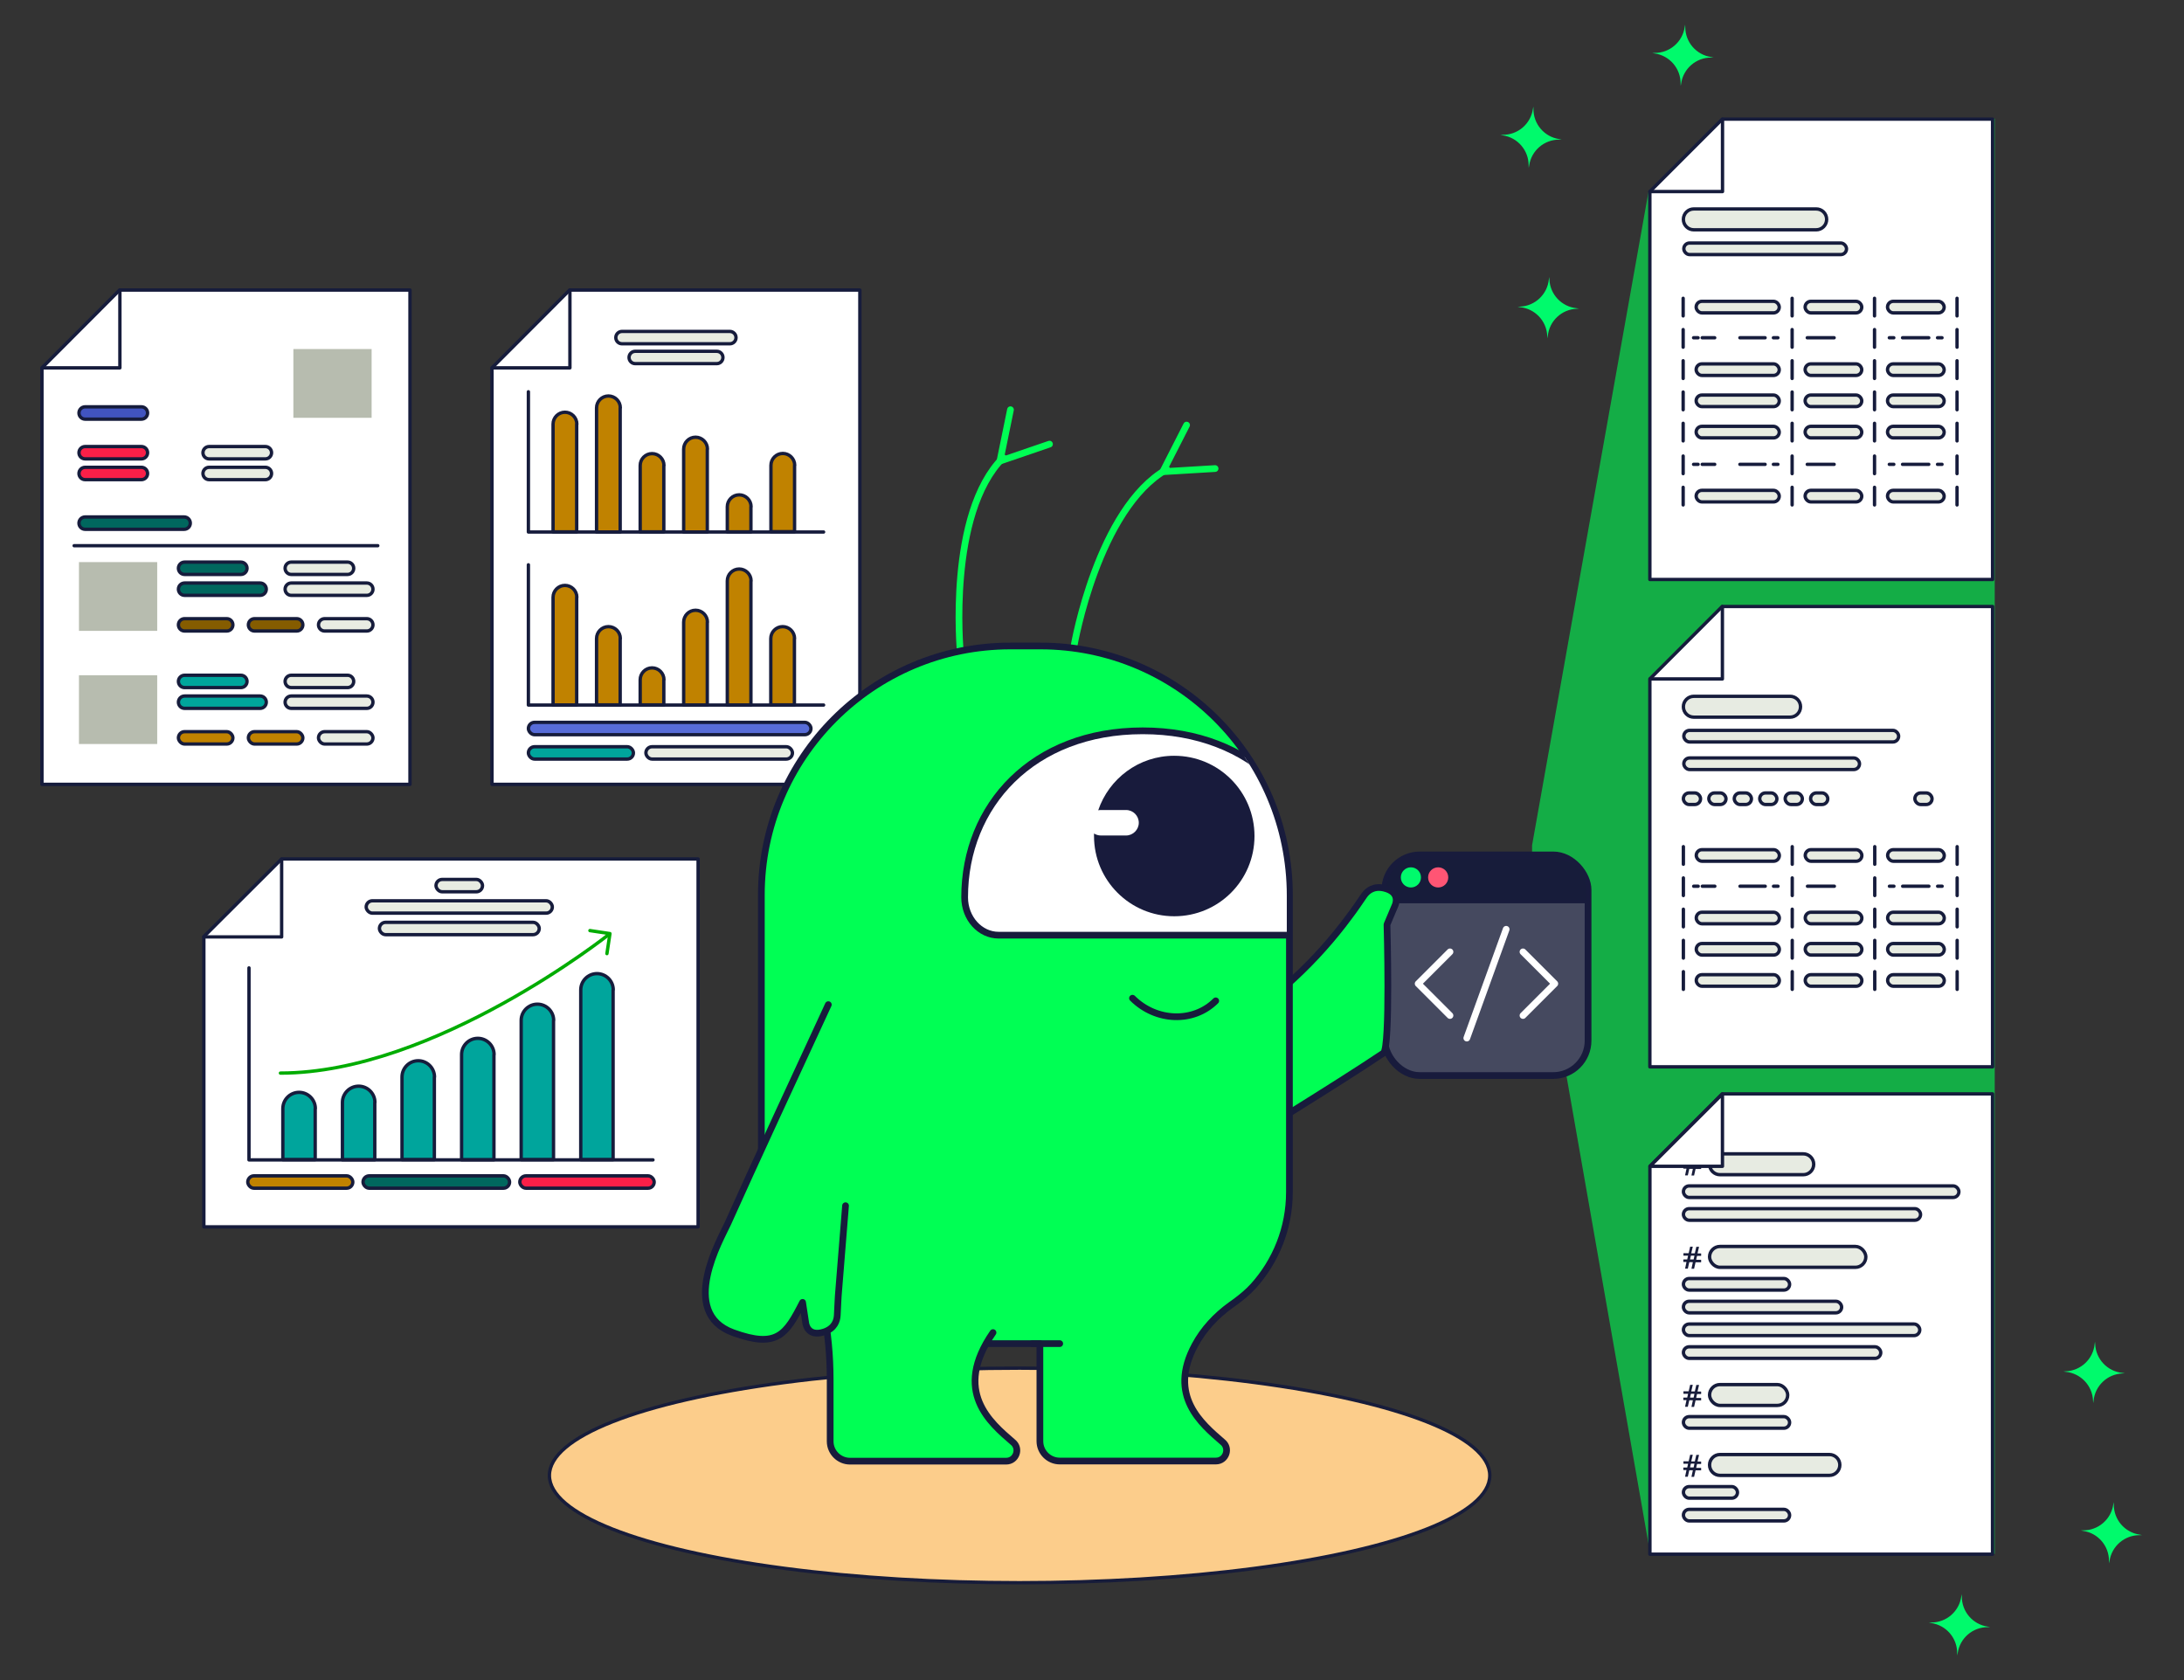 <?xml version="1.0" encoding="UTF-8"?>
<svg xmlns="http://www.w3.org/2000/svg" width="650" height="500" xmlns:xlink="http://www.w3.org/1999/xlink" version="1.1" viewBox="0 0 650 500">
  <rect x="0" y="0" width="650" height="500" fill="#333333" stroke="none"/>
  <!-- Generator: Adobe Illustrator 29.7.1, SVG Export Plug-In . SVG Version: 2.1.1 Build 8)  -->
  <defs>
    <clipPath id="clippath">
      <path d="M293.351,400.066h15.361v29.041c0,3.244,2.658,5.902,5.902,5.902h46.473c3.01,0,4.338-3.791,1.993-5.667-6.176-5.355-16.377-13.719-8.247-28.806,2.541-4.768,6.293-8.755,10.67-11.921l1.368-.977c1.915-1.407,3.752-2.931,5.355-4.69,6.684-7.426,10.749-17.237,10.749-27.985v-88.412c0-40.923-33.184-74.106-74.106-74.106h-8.951c-40.923,0-74.106,33.184-74.106,74.106v88.412c0,14.462,7.309,27.204,18.448,34.747,1.368,6.918,2.032,13.914,2.032,20.95v18.487c0,3.244,2.658,5.902,5.902,5.902h46.473c3.01,0,4.338-3.791,1.993-5.667-6.684-5.785-18.018-15.087-5.902-32.597l-1.407,3.283Z" fill="none"/>
    </clipPath>
  </defs>
  <g isolation="isolate">
    <g id="Layer_1">
      <polygon points="490.653 56.909 455.974 251.574 455.974 261.778 491.147 462.436 593.667 462.436 593.667 35.279 490.653 56.909" fill="#00ff54" mix-blend-mode="multiply" opacity=".6"/>
      <g>
        <g>
          <g>
            <polygon points="593.028 317.499 491.03 317.499 491.03 202.055 512.551 180.501 593.028 180.501 593.028 317.499" fill="#fff" stroke="#161c3c" stroke-linecap="round" stroke-linejoin="round"/>
            <polyline points="512.617 180.534 512.617 202.055 491.097 202.055" fill="none" stroke="#161c3c" stroke-linecap="round" stroke-linejoin="round"/>
          </g>
          <g>
            <g>
              <g>
                <rect x="501.006" y="235.987" width="5.105" height="3.437" rx="1.702" ry="1.702" fill="#e8ece2" stroke="#161c3c" stroke-linecap="round" stroke-linejoin="round"/>
                <rect x="508.58" y="235.987" width="5.105" height="3.437" rx="1.702" ry="1.702" fill="#e8ece2" stroke="#161c3c" stroke-linecap="round" stroke-linejoin="round"/>
                <rect x="516.154" y="235.987" width="5.105" height="3.437" rx="1.702" ry="1.702" fill="#e8ece2" stroke="#161c3c" stroke-linecap="round" stroke-linejoin="round"/>
                <rect x="523.728" y="235.987" width="5.105" height="3.437" rx="1.702" ry="1.702" fill="#e8ece2" stroke="#161c3c" stroke-linecap="round" stroke-linejoin="round"/>
                <rect x="531.302" y="235.987" width="5.105" height="3.437" rx="1.702" ry="1.702" fill="#e8ece2" stroke="#161c3c" stroke-linecap="round" stroke-linejoin="round"/>
                <rect x="538.876" y="235.987" width="5.105" height="3.437" rx="1.702" ry="1.702" fill="#e8ece2" stroke="#161c3c" stroke-linecap="round" stroke-linejoin="round"/>
                <rect x="569.906" y="235.987" width="5.105" height="3.437" rx="1.702" ry="1.702" fill="#e8ece2" stroke="#161c3c" stroke-linecap="round" stroke-linejoin="round"/>
              </g>
              <g>
                <line x1="529.167" y1="263.748" x2="527.832" y2="263.748" fill="none" stroke="#161c3c" stroke-linecap="round" stroke-linejoin="round"/>
                <line x1="525.363" y1="263.748" x2="506.645" y2="263.748" fill="none" stroke="#161c3c" stroke-dasharray="7.5 7.5" stroke-linecap="round" stroke-linejoin="round"/>
                <line x1="505.41" y1="263.748" x2="504.076" y2="263.748" fill="none" stroke="#161c3c" stroke-linecap="round" stroke-linejoin="round"/>
              </g>
              <g>
                <line x1="562.332" y1="263.748" x2="563.666" y2="263.748" fill="none" stroke="#161c3c" stroke-linecap="round" stroke-linejoin="round"/>
                <line x1="566.269" y1="263.748" x2="575.378" y2="263.748" fill="none" stroke="#161c3c" stroke-dasharray="7.8 7.8" stroke-linecap="round" stroke-linejoin="round"/>
                <line x1="576.679" y1="263.748" x2="578.014" y2="263.748" fill="none" stroke="#161c3c" stroke-linecap="round" stroke-linejoin="round"/>
              </g>
              <line x1="537.942" y1="263.748" x2="553.59" y2="263.748" fill="none" stroke="#161c3c" stroke-dasharray="8" stroke-linecap="round" stroke-linejoin="round"/>
              <g>
                <rect x="561.798" y="252.87" width="16.85" height="3.437" rx="1.702" ry="1.702" fill="#e8ece2" stroke="#161c3c" stroke-linecap="round" stroke-linejoin="round"/>
                <rect x="537.274" y="252.87" width="16.85" height="3.437" rx="1.702" ry="1.702" fill="#e8ece2" stroke="#161c3c" stroke-linecap="round" stroke-linejoin="round"/>
                <rect x="504.843" y="252.87" width="24.724" height="3.437" rx="1.702" ry="1.702" fill="#e8ece2" stroke="#161c3c" stroke-linecap="round" stroke-linejoin="round"/>
                <line x1="501.006" y1="251.97" x2="501.006" y2="257.208" fill="none" stroke="#161c3c" stroke-dasharray="12" stroke-linecap="round" stroke-linejoin="round"/>
                <line x1="533.404" y1="251.97" x2="533.404" y2="257.208" fill="none" stroke="#161c3c" stroke-dasharray="12" stroke-linecap="round" stroke-linejoin="round"/>
                <line x1="557.961" y1="251.97" x2="557.961" y2="257.208" fill="none" stroke="#161c3c" stroke-dasharray="12" stroke-linecap="round" stroke-linejoin="round"/>
                <line x1="582.485" y1="251.97" x2="582.485" y2="257.208" fill="none" stroke="#161c3c" stroke-dasharray="12" stroke-linecap="round" stroke-linejoin="round"/>
              </g>
              <g>
                <line x1="501.006" y1="261.279" x2="501.006" y2="266.517" fill="none" stroke="#161c3c" stroke-dasharray="12" stroke-linecap="round" stroke-linejoin="round"/>
                <line x1="533.404" y1="261.279" x2="533.404" y2="266.517" fill="none" stroke="#161c3c" stroke-dasharray="12" stroke-linecap="round" stroke-linejoin="round"/>
                <line x1="557.961" y1="261.279" x2="557.961" y2="266.517" fill="none" stroke="#161c3c" stroke-dasharray="12" stroke-linecap="round" stroke-linejoin="round"/>
                <line x1="582.485" y1="261.279" x2="582.485" y2="266.517" fill="none" stroke="#161c3c" stroke-dasharray="12" stroke-linecap="round" stroke-linejoin="round"/>
              </g>
              <g>
                <rect x="561.798" y="271.488" width="16.85" height="3.437" rx="1.702" ry="1.702" fill="#e8ece2" stroke="#161c3c" stroke-linecap="round" stroke-linejoin="round"/>
                <rect x="537.274" y="271.488" width="16.85" height="3.437" rx="1.702" ry="1.702" fill="#e8ece2" stroke="#161c3c" stroke-linecap="round" stroke-linejoin="round"/>
                <rect x="504.843" y="271.488" width="24.724" height="3.437" rx="1.702" ry="1.702" fill="#e8ece2" stroke="#161c3c" stroke-linecap="round" stroke-linejoin="round"/>
                <line x1="501.006" y1="270.587" x2="501.006" y2="275.826" fill="none" stroke="#161c3c" stroke-dasharray="12" stroke-linecap="round" stroke-linejoin="round"/>
                <line x1="533.404" y1="270.587" x2="533.404" y2="275.826" fill="none" stroke="#161c3c" stroke-dasharray="12" stroke-linecap="round" stroke-linejoin="round"/>
                <line x1="557.961" y1="270.587" x2="557.961" y2="275.826" fill="none" stroke="#161c3c" stroke-dasharray="12" stroke-linecap="round" stroke-linejoin="round"/>
                <line x1="582.485" y1="270.587" x2="582.485" y2="275.826" fill="none" stroke="#161c3c" stroke-dasharray="12" stroke-linecap="round" stroke-linejoin="round"/>
              </g>
              <g>
                <rect x="561.798" y="280.797" width="16.85" height="3.437" rx="1.702" ry="1.702" fill="#e8ece2" stroke="#161c3c" stroke-linecap="round" stroke-linejoin="round"/>
                <rect x="537.274" y="280.797" width="16.85" height="3.437" rx="1.702" ry="1.702" fill="#e8ece2" stroke="#161c3c" stroke-linecap="round" stroke-linejoin="round"/>
                <rect x="504.843" y="280.797" width="24.724" height="3.437" rx="1.702" ry="1.702" fill="#e8ece2" stroke="#161c3c" stroke-linecap="round" stroke-linejoin="round"/>
                <line x1="501.006" y1="279.863" x2="501.006" y2="285.135" fill="none" stroke="#161c3c" stroke-dasharray="12" stroke-linecap="round" stroke-linejoin="round"/>
                <line x1="533.404" y1="279.863" x2="533.404" y2="285.135" fill="none" stroke="#161c3c" stroke-dasharray="12" stroke-linecap="round" stroke-linejoin="round"/>
                <line x1="557.961" y1="279.863" x2="557.961" y2="285.135" fill="none" stroke="#161c3c" stroke-dasharray="12" stroke-linecap="round" stroke-linejoin="round"/>
                <line x1="582.485" y1="279.863" x2="582.485" y2="285.135" fill="none" stroke="#161c3c" stroke-dasharray="12" stroke-linecap="round" stroke-linejoin="round"/>
              </g>
              <g>
                <rect x="561.798" y="290.073" width="16.85" height="3.437" rx="1.702" ry="1.702" fill="#e8ece2" stroke="#161c3c" stroke-linecap="round" stroke-linejoin="round"/>
                <rect x="537.274" y="290.073" width="16.85" height="3.437" rx="1.702" ry="1.702" fill="#e8ece2" stroke="#161c3c" stroke-linecap="round" stroke-linejoin="round"/>
                <rect x="504.843" y="290.073" width="24.724" height="3.437" rx="1.702" ry="1.702" fill="#e8ece2" stroke="#161c3c" stroke-linecap="round" stroke-linejoin="round"/>
                <line x1="501.006" y1="289.172" x2="501.006" y2="294.444" fill="none" stroke="#161c3c" stroke-dasharray="12" stroke-linecap="round" stroke-linejoin="round"/>
                <line x1="533.404" y1="289.172" x2="533.404" y2="294.444" fill="none" stroke="#161c3c" stroke-dasharray="12" stroke-linecap="round" stroke-linejoin="round"/>
                <line x1="557.961" y1="289.172" x2="557.961" y2="294.444" fill="none" stroke="#161c3c" stroke-dasharray="12" stroke-linecap="round" stroke-linejoin="round"/>
                <line x1="582.485" y1="289.172" x2="582.485" y2="294.444" fill="none" stroke="#161c3c" stroke-dasharray="12" stroke-linecap="round" stroke-linejoin="round"/>
              </g>
            </g>
            <rect x="501.14" y="217.37" width="63.928" height="3.437" rx="1.702" ry="1.702" fill="#e7ebe2" stroke="#161c3c" stroke-linecap="round" stroke-linejoin="round"/>
            <rect x="501.14" y="225.577" width="52.284" height="3.437" rx="1.702" ry="1.702" fill="#e7ebe2" stroke="#161c3c" stroke-linecap="round" stroke-linejoin="round"/>
            <path d="M504.109,207.226h28.661c1.714,0,3.103,1.389,3.103,3.103h0c0,1.714-1.389,3.103-3.103,3.103h-28.661c-1.714,0-3.103-1.389-3.103-3.103h0c0-1.714,1.389-3.103,3.103-3.103Z" fill="#e7ebe2" stroke="#161c3c" stroke-linecap="round" stroke-linejoin="round"/>
          </g>
        </g>
        <g>
          <g>
            <polygon points="593.028 172.457 491.03 172.457 491.03 57.012 512.584 35.458 593.028 35.458 593.028 172.457" fill="#fff" stroke="#161c3c" stroke-linecap="round" stroke-linejoin="round"/>
            <polyline points="512.651 35.492 512.651 57.012 491.097 57.012" fill="none" stroke="#161c3c" stroke-linecap="round" stroke-linejoin="round"/>
          </g>
          <g>
            <rect x="501.14" y="72.327" width="48.413" height="3.437" rx="1.702" ry="1.702" fill="#e7ebe2" stroke="#161c3c" stroke-linecap="round" stroke-linejoin="round"/>
            <path d="M504.109,62.184h36.435c1.714,0,3.103,1.389,3.103,3.103h0c0,1.714-1.389,3.103-3.103,3.103h-36.435c-1.714,0-3.103-1.389-3.103-3.103h0c0-1.714,1.389-3.103,3.103-3.103Z" fill="#e7ebe2" stroke="#161c3c" stroke-linecap="round" stroke-linejoin="round"/>
            <g>
              <g>
                <line x1="529.133" y1="100.521" x2="527.799" y2="100.521" fill="none" stroke="#161c3c" stroke-linecap="round" stroke-linejoin="round"/>
                <line x1="525.329" y1="100.521" x2="506.611" y2="100.521" fill="none" stroke="#161c3c" stroke-dasharray="7.5 7.5" stroke-linecap="round" stroke-linejoin="round"/>
                <line x1="505.377" y1="100.521" x2="504.042" y2="100.521" fill="none" stroke="#161c3c" stroke-linecap="round" stroke-linejoin="round"/>
              </g>
              <g>
                <line x1="562.298" y1="100.521" x2="563.633" y2="100.521" fill="none" stroke="#161c3c" stroke-linecap="round" stroke-linejoin="round"/>
                <line x1="566.236" y1="100.521" x2="575.344" y2="100.521" fill="none" stroke="#161c3c" stroke-dasharray="7.8 7.8" stroke-linecap="round" stroke-linejoin="round"/>
                <line x1="576.646" y1="100.521" x2="577.98" y2="100.521" fill="none" stroke="#161c3c" stroke-linecap="round" stroke-linejoin="round"/>
              </g>
              <line x1="537.875" y1="100.521" x2="553.557" y2="100.521" fill="none" stroke="#161c3c" stroke-dasharray="8" stroke-linecap="round" stroke-linejoin="round"/>
              <g>
                <rect x="561.765" y="89.677" width="16.85" height="3.437" rx="1.702" ry="1.702" fill="#e8ece2" stroke="#161c3c" stroke-linecap="round" stroke-linejoin="round"/>
                <rect x="537.241" y="89.677" width="16.85" height="3.437" rx="1.702" ry="1.702" fill="#e8ece2" stroke="#161c3c" stroke-linecap="round" stroke-linejoin="round"/>
                <rect x="504.81" y="89.677" width="24.724" height="3.437" rx="1.702" ry="1.702" fill="#e8ece2" stroke="#161c3c" stroke-linecap="round" stroke-linejoin="round"/>
                <line x1="500.939" y1="88.776" x2="500.939" y2="94.015" fill="none" stroke="#161c3c" stroke-dasharray="12" stroke-linecap="round" stroke-linejoin="round"/>
                <line x1="533.371" y1="88.776" x2="533.371" y2="94.015" fill="none" stroke="#161c3c" stroke-dasharray="12" stroke-linecap="round" stroke-linejoin="round"/>
                <line x1="557.894" y1="88.776" x2="557.894" y2="94.015" fill="none" stroke="#161c3c" stroke-dasharray="12" stroke-linecap="round" stroke-linejoin="round"/>
                <line x1="582.451" y1="88.776" x2="582.451" y2="94.015" fill="none" stroke="#161c3c" stroke-dasharray="12" stroke-linecap="round" stroke-linejoin="round"/>
              </g>
              <g>
                <line x1="500.939" y1="98.085" x2="500.939" y2="103.324" fill="none" stroke="#161c3c" stroke-dasharray="12" stroke-linecap="round" stroke-linejoin="round"/>
                <line x1="533.371" y1="98.085" x2="533.371" y2="103.324" fill="none" stroke="#161c3c" stroke-dasharray="12" stroke-linecap="round" stroke-linejoin="round"/>
                <line x1="557.894" y1="98.085" x2="557.894" y2="103.324" fill="none" stroke="#161c3c" stroke-dasharray="12" stroke-linecap="round" stroke-linejoin="round"/>
                <line x1="582.451" y1="98.085" x2="582.451" y2="103.324" fill="none" stroke="#161c3c" stroke-dasharray="12" stroke-linecap="round" stroke-linejoin="round"/>
              </g>
              <g>
                <rect x="561.765" y="108.295" width="16.85" height="3.437" rx="1.702" ry="1.702" fill="#e8ece2" stroke="#161c3c" stroke-linecap="round" stroke-linejoin="round"/>
                <rect x="537.241" y="108.295" width="16.85" height="3.437" rx="1.702" ry="1.702" fill="#e8ece2" stroke="#161c3c" stroke-linecap="round" stroke-linejoin="round"/>
                <rect x="504.81" y="108.295" width="24.724" height="3.437" rx="1.702" ry="1.702" fill="#e8ece2" stroke="#161c3c" stroke-linecap="round" stroke-linejoin="round"/>
                <line x1="500.939" y1="107.361" x2="500.939" y2="112.633" fill="none" stroke="#161c3c" stroke-dasharray="12" stroke-linecap="round" stroke-linejoin="round"/>
                <line x1="533.371" y1="107.361" x2="533.371" y2="112.633" fill="none" stroke="#161c3c" stroke-dasharray="12" stroke-linecap="round" stroke-linejoin="round"/>
                <line x1="557.894" y1="107.361" x2="557.894" y2="112.633" fill="none" stroke="#161c3c" stroke-dasharray="12" stroke-linecap="round" stroke-linejoin="round"/>
                <line x1="582.451" y1="107.361" x2="582.451" y2="112.633" fill="none" stroke="#161c3c" stroke-dasharray="12" stroke-linecap="round" stroke-linejoin="round"/>
              </g>
              <g>
                <line x1="529.133" y1="138.191" x2="527.799" y2="138.191" fill="none" stroke="#161c3c" stroke-linecap="round" stroke-linejoin="round"/>
                <line x1="525.329" y1="138.191" x2="506.611" y2="138.191" fill="none" stroke="#161c3c" stroke-dasharray="7.5 7.5" stroke-linecap="round" stroke-linejoin="round"/>
                <line x1="505.377" y1="138.191" x2="504.042" y2="138.191" fill="none" stroke="#161c3c" stroke-linecap="round" stroke-linejoin="round"/>
              </g>
              <g>
                <line x1="562.298" y1="138.191" x2="563.633" y2="138.191" fill="none" stroke="#161c3c" stroke-linecap="round" stroke-linejoin="round"/>
                <line x1="566.236" y1="138.191" x2="575.344" y2="138.191" fill="none" stroke="#161c3c" stroke-dasharray="7.8 7.8" stroke-linecap="round" stroke-linejoin="round"/>
                <line x1="576.646" y1="138.191" x2="577.98" y2="138.191" fill="none" stroke="#161c3c" stroke-linecap="round" stroke-linejoin="round"/>
              </g>
              <line x1="537.875" y1="138.191" x2="553.557" y2="138.191" fill="none" stroke="#161c3c" stroke-dasharray="8" stroke-linecap="round" stroke-linejoin="round"/>
              <g>
                <line x1="500.939" y1="135.721" x2="500.939" y2="140.96" fill="none" stroke="#161c3c" stroke-dasharray="12" stroke-linecap="round" stroke-linejoin="round"/>
                <line x1="533.371" y1="135.721" x2="533.371" y2="140.96" fill="none" stroke="#161c3c" stroke-dasharray="12" stroke-linecap="round" stroke-linejoin="round"/>
                <line x1="557.894" y1="135.721" x2="557.894" y2="140.96" fill="none" stroke="#161c3c" stroke-dasharray="12" stroke-linecap="round" stroke-linejoin="round"/>
                <line x1="582.451" y1="135.721" x2="582.451" y2="140.96" fill="none" stroke="#161c3c" stroke-dasharray="12" stroke-linecap="round" stroke-linejoin="round"/>
              </g>
              <g>
                <rect x="561.765" y="145.931" width="16.85" height="3.437" rx="1.702" ry="1.702" fill="#e8ece2" stroke="#161c3c" stroke-linecap="round" stroke-linejoin="round"/>
                <rect x="537.241" y="145.931" width="16.85" height="3.437" rx="1.702" ry="1.702" fill="#e8ece2" stroke="#161c3c" stroke-linecap="round" stroke-linejoin="round"/>
                <rect x="504.81" y="145.931" width="24.724" height="3.437" rx="1.702" ry="1.702" fill="#e8ece2" stroke="#161c3c" stroke-linecap="round" stroke-linejoin="round"/>
                <line x1="500.939" y1="145.03" x2="500.939" y2="150.269" fill="none" stroke="#161c3c" stroke-dasharray="12" stroke-linecap="round" stroke-linejoin="round"/>
                <line x1="533.371" y1="145.03" x2="533.371" y2="150.269" fill="none" stroke="#161c3c" stroke-dasharray="12" stroke-linecap="round" stroke-linejoin="round"/>
                <line x1="557.894" y1="145.03" x2="557.894" y2="150.269" fill="none" stroke="#161c3c" stroke-dasharray="12" stroke-linecap="round" stroke-linejoin="round"/>
                <line x1="582.451" y1="145.03" x2="582.451" y2="150.269" fill="none" stroke="#161c3c" stroke-dasharray="12" stroke-linecap="round" stroke-linejoin="round"/>
              </g>
              <g>
                <rect x="561.765" y="117.571" width="16.85" height="3.437" rx="1.702" ry="1.702" fill="#e8ece2" stroke="#161c3c" stroke-linecap="round" stroke-linejoin="round"/>
                <rect x="537.241" y="117.571" width="16.85" height="3.437" rx="1.702" ry="1.702" fill="#e8ece2" stroke="#161c3c" stroke-linecap="round" stroke-linejoin="round"/>
                <rect x="504.81" y="117.571" width="24.724" height="3.437" rx="1.702" ry="1.702" fill="#e8ece2" stroke="#161c3c" stroke-linecap="round" stroke-linejoin="round"/>
                <line x1="500.939" y1="116.67" x2="500.939" y2="121.942" fill="none" stroke="#161c3c" stroke-dasharray="12" stroke-linecap="round" stroke-linejoin="round"/>
                <line x1="533.371" y1="116.67" x2="533.371" y2="121.942" fill="none" stroke="#161c3c" stroke-dasharray="12" stroke-linecap="round" stroke-linejoin="round"/>
                <line x1="557.894" y1="116.67" x2="557.894" y2="121.942" fill="none" stroke="#161c3c" stroke-dasharray="12" stroke-linecap="round" stroke-linejoin="round"/>
                <line x1="582.451" y1="116.67" x2="582.451" y2="121.942" fill="none" stroke="#161c3c" stroke-dasharray="12" stroke-linecap="round" stroke-linejoin="round"/>
              </g>
              <g>
                <rect x="561.765" y="126.88" width="16.85" height="3.437" rx="1.702" ry="1.702" fill="#e8ece2" stroke="#161c3c" stroke-linecap="round" stroke-linejoin="round"/>
                <rect x="537.241" y="126.88" width="16.85" height="3.437" rx="1.702" ry="1.702" fill="#e8ece2" stroke="#161c3c" stroke-linecap="round" stroke-linejoin="round"/>
                <rect x="504.81" y="126.88" width="24.724" height="3.437" rx="1.702" ry="1.702" fill="#e8ece2" stroke="#161c3c" stroke-linecap="round" stroke-linejoin="round"/>
                <line x1="500.939" y1="125.979" x2="500.939" y2="131.217" fill="none" stroke="#161c3c" stroke-dasharray="12" stroke-linecap="round" stroke-linejoin="round"/>
                <line x1="533.371" y1="125.979" x2="533.371" y2="131.217" fill="none" stroke="#161c3c" stroke-dasharray="12" stroke-linecap="round" stroke-linejoin="round"/>
                <line x1="557.894" y1="125.979" x2="557.894" y2="131.217" fill="none" stroke="#161c3c" stroke-dasharray="12" stroke-linecap="round" stroke-linejoin="round"/>
                <line x1="582.451" y1="125.979" x2="582.451" y2="131.217" fill="none" stroke="#161c3c" stroke-dasharray="12" stroke-linecap="round" stroke-linejoin="round"/>
              </g>
            </g>
          </g>
        </g>
        <g>
          <polygon points="593.011 462.542 491.046 462.542 491.046 347.097 512.567 325.543 593.011 325.543 593.011 462.542" fill="#fff" stroke="#161c3c" stroke-linecap="round" stroke-linejoin="round"/>
          <g>
            <rect x="508.797" y="412.06" width="23.256" height="6.206" rx="3.103" ry="3.103" fill="#e7ebe2" stroke="#161c3c" stroke-linecap="round" stroke-linejoin="round"/>
            <rect x="501.023" y="421.602" width="31.597" height="3.437" rx="1.702" ry="1.702" fill="#e7ebe2" stroke="#161c3c" stroke-linecap="round" stroke-linejoin="round"/>
          </g>
          <g>
            <rect x="501.023" y="449.196" width="31.597" height="3.437" rx="1.702" ry="1.702" fill="#e7ebe2" stroke="#161c3c" stroke-linecap="round" stroke-linejoin="round"/>
            <path d="M511.9,432.88h32.565c1.714,0,3.103,1.389,3.103,3.103h0c0,1.714-1.389,3.103-3.103,3.103h-32.565c-1.714,0-3.103-1.389-3.103-3.103h0c0-1.714,1.389-3.103,3.103-3.103Z" fill="#e7ebe2" stroke="#161c3c" stroke-linecap="round" stroke-linejoin="round"/>
            <rect x="501.023" y="442.422" width="16.082" height="3.437" rx="1.702" ry="1.702" fill="#e7ebe2" stroke="#161c3c" stroke-linecap="round" stroke-linejoin="round"/>
          </g>
          <g>
            <rect x="508.797" y="370.954" width="46.511" height="6.206" rx="3.103" ry="3.103" fill="#e7ebe2" stroke="#161c3c" stroke-linecap="round" stroke-linejoin="round"/>
            <rect x="501.023" y="380.496" width="31.597" height="3.437" rx="1.702" ry="1.702" fill="#e7ebe2" stroke="#161c3c" stroke-linecap="round" stroke-linejoin="round"/>
            <rect x="501.023" y="387.269" width="47.079" height="3.437" rx="1.702" ry="1.702" fill="#e7ebe2" stroke="#161c3c" stroke-linecap="round" stroke-linejoin="round"/>
            <rect x="501.023" y="394.042" width="70.334" height="3.437" rx="1.702" ry="1.702" fill="#e7ebe2" stroke="#161c3c" stroke-linecap="round" stroke-linejoin="round"/>
            <rect x="501.023" y="400.816" width="58.723" height="3.437" rx="1.702" ry="1.702" fill="#e7ebe2" stroke="#161c3c" stroke-linecap="round" stroke-linejoin="round"/>
          </g>
          <g>
            <path d="M511.9,343.394h24.791c1.714,0,3.103,1.389,3.103,3.103h0c0,1.714-1.389,3.103-3.103,3.103h-24.791c-1.714,0-3.103-1.389-3.103-3.103h0c0-1.714,1.389-3.103,3.103-3.103Z" fill="#e7ebe2" stroke="#161c3c" stroke-linecap="round" stroke-linejoin="round"/>
            <rect x="501.023" y="352.936" width="81.979" height="3.437" rx="1.702" ry="1.702" fill="#e7ebe2" stroke="#161c3c" stroke-linecap="round" stroke-linejoin="round"/>
            <rect x="501.023" y="359.709" width="70.568" height="3.437" rx="1.702" ry="1.702" fill="#e7ebe2" stroke="#161c3c" stroke-linecap="round" stroke-linejoin="round"/>
          </g>
          <path d="M501.023,347.097s0-.033.033-.033h1.034s.067,0,.067-.033l.234-1.034c0-.033,0-.067-.067-.067h-1.268s-.033,0-.033-.033v-.667s0-.033.033-.033h1.468s.067,0,.067-.033l.434-1.902h.734c.033,0,.067,0,.033.067l-.434,1.835c0,.033,0,.067.033.067h.968s.067,0,.067-.067l.434-1.868h.767c.033,0,.067,0,.033.067l-.434,1.835c0,.033,0,.067.067.067h.934s.033,0,.067.033v.667s0,.033-.067.033h-1.101s-.033,0-.067.067l-.234,1.034c0,.033,0,.067.033.067h1.368s.033,0,.067.033v.667s0,.033-.067.033h-1.568s-.033,0-.033.033l-.434,1.902h-.734c-.033,0-.067,0-.033-.067l.4-1.868s0-.033-.033-.033h-1.001l-.033.033-.434,1.902h-.734c-.033,0-.067,0-.067-.067l.4-1.868c0-.033,0-.067-.033-.067h-.867s-.033,0-.033-.033v-.667h.033ZM502.991,346.997c0,.033,0,.067.033.067h1.001l.033-.033.234-1.034c0-.033,0-.067-.033-.067h-.968s-.033,0-.067.067l-.234,1.034v-.033Z" fill="#171c3a"/>
          <path d="M501.023,374.857s0-.033.033-.033h1.034s.067,0,.067-.033l.234-1.034c0-.033,0-.067-.067-.067h-1.268s-.033,0-.033-.033v-.667s0-.033.033-.033h1.468s.067,0,.067-.033l.434-1.902h.734c.033,0,.067,0,.033.067l-.434,1.835c0,.033,0,.067.033.067h.968s.067,0,.067-.067l.434-1.868h.767c.033,0,.067,0,.033.067l-.434,1.835c0,.033,0,.067.067.067h.934s.033,0,.067.033v.667s0,.033-.067.033h-1.101s-.033,0-.067.067l-.234,1.034c0,.033,0,.067.033.067h1.368s.033,0,.067.033v.667s0,.033-.067.033h-1.568s-.033,0-.033.033l-.434,1.902h-.734c-.033,0-.067,0-.033-.067l.4-1.868s0-.033-.033-.033h-1.001l-.033.033-.434,1.902h-.734c-.033,0-.067,0-.067-.067l.4-1.868c0-.033,0-.067-.033-.067h-.867s-.033,0-.033-.033v-.667h.033ZM502.991,374.757c0,.033,0,.067.033.067h1.001l.033-.033.234-1.034c0-.033,0-.067-.033-.067h-.968s-.033,0-.067.067l-.234,1.034v-.033Z" fill="#171c3a"/>
          <path d="M501.023,415.964s0-.033.033-.033h1.034s.067,0,.067-.033l.234-1.034c0-.033,0-.067-.067-.067h-1.268s-.033,0-.033-.033v-.667s0-.033.033-.033h1.468s.067,0,.067-.033l.434-1.902h.734c.033,0,.067,0,.033.067l-.434,1.835c0,.033,0,.067.033.067h.968s.067,0,.067-.067l.434-1.868h.767c.033,0,.067,0,.033.067l-.434,1.835c0,.033,0,.067.067.067h.934s.033,0,.067.033v.667s0,.033-.067.033h-1.101s-.033,0-.067.067l-.234,1.034c0,.033,0,.067.033.067h1.368s.033,0,.067.033v.667s0,.033-.067.033h-1.568s-.033,0-.033.033l-.434,1.902h-.734c-.033,0-.067,0-.033-.067l.4-1.868s0-.033-.033-.033h-1.001l-.033.033-.434,1.902h-.734c-.033,0-.067,0-.067-.067l.4-1.868c0-.033,0-.067-.033-.067h-.867s-.033,0-.033-.033v-.667h.033ZM502.991,415.863c0,.033,0,.067.033.067h1.001l.033-.033.234-1.034c0-.033,0-.067-.033-.067h-.968s-.033,0-.067.067l-.234,1.034v-.033Z" fill="#171c3a"/>
          <path d="M501.023,436.784s0-.033.033-.033h1.034s.067,0,.067-.033l.234-1.034c0-.033,0-.067-.067-.067h-1.268s-.033,0-.033-.033v-.667s0-.033.033-.033h1.468s.067,0,.067-.033l.434-1.902h.734c.033,0,.067,0,.033.067l-.434,1.835c0,.033,0,.067.033.067h.968s.067,0,.067-.067l.434-1.868h.767c.033,0,.067,0,.033.067l-.434,1.835c0,.033,0,.067.067.067h.934s.033,0,.067.033v.667s0,.033-.067.033h-1.101s-.033,0-.067.067l-.234,1.034c0,.033,0,.067.033.067h1.368s.033,0,.067.033v.667s0,.033-.067.033h-1.568s-.033,0-.033.033l-.434,1.902h-.734c-.033,0-.067,0-.033-.067l.4-1.868s0-.033-.033-.033h-1.001l-.033.033-.434,1.902h-.734c-.033,0-.067,0-.067-.067l.4-1.868c0-.033,0-.067-.033-.067h-.867s-.033,0-.033-.033v-.667l.033 0ZM502.991,436.65c0,.033,0,.067.033.067h1.001l.033-.033.234-1.034c0-.033,0-.067-.033-.067h-.968s-.033,0-.067.067l-.234,1.034v-.033Z" fill="#171c3a"/>
          <polygon points="512.634 325.577 512.634 347.097 491.08 347.097 512.634 325.577" fill="#fff" stroke="#161c3c" stroke-linecap="round" stroke-linejoin="round"/>
        </g>
      </g>
      <g>
        <path d="M469.259,91.734l.696.097-.7.058c-4.501.183-8.168,3.647-8.606,8.131l-.097.696-.058-.7c-.183-4.501-3.647-8.168-8.131-8.606l-.696-.097.7-.058c4.501-.183,8.168-3.647,8.606-8.131l.097-.696.058.7c.183,4.501,3.647,8.168,8.131,8.606Z" fill="#00fa6c"/>
        <path d="M464.097,41.402l.691.13-.702.025c-4.505-.03-8.331,3.256-8.981,7.714l-.13.691-.025-.702c.03-4.505-3.256-8.331-7.714-8.981l-.691-.13.702-.025c4.505.03,8.331-3.256,8.981-7.714l.13-.691.025.702c-.03,4.505,3.256,8.331,7.714,8.981Z" fill="#00fa6c"/>
        <path d="M509.308,16.975l.691.128-.702.027c-4.505-.017-8.322,3.281-8.958,7.741l-.128.691-.027-.702c.017-4.505-3.281-8.322-7.741-8.958l-.691-.128.702-.027c4.505.017,8.322-3.281,8.958-7.741l.128-.691.027.702c-.017,4.505,3.281,8.322,7.741,8.958Z" fill="#00fa6c"/>
      </g>
      <g>
        <path d="M614.799,408.266l-.696-.097.7-.058c4.501-.183,8.168-3.647,8.606-8.131l.097-.696.058.7c.183,4.501,3.647,8.168,8.131,8.606l.696.097-.7.058c-4.501.183-8.168,3.647-8.606,8.131l-.097.696-.058-.7c-.183-4.501-3.647-8.168-8.131-8.606Z" fill="#00fa6c"/>
        <path d="M619.961,455.598l-.691-.13.702-.025c4.505.03,8.331-3.256,8.981-7.714l.13-.691.025.702c-.03,4.505,3.256,8.331,7.714,8.981l.691.13-.702.025c-4.505-.03-8.331,3.256-8.981,7.714l-.13.691-.025-.702c.03-4.505-3.256-8.331-7.714-8.981Z" fill="#00fa6c"/>
        <path d="M574.75,483.025l-.691-.128.702-.027c4.505.017,8.322-3.281,8.958-7.741l.128-.691.027.702c-.017,4.505,3.281,8.322,7.741,8.958l.691.128-.702.027c-4.505-.017-8.322,3.281-8.958,7.741l-.128.691-.027-.702c.017-4.505-3.281-8.322-7.741-8.958Z" fill="#00fa6c"/>
      </g>
      <ellipse cx="303.452" cy="439.098" rx="139.936" ry="31.93" fill="#fccd8b" stroke="#171c3a" stroke-miterlimit="10"/>
      <g>
        <g>
          <g>
            <polygon points="255.91 233.425 146.423 233.425 146.423 109.474 169.53 86.323 255.91 86.323 255.91 233.425" fill="#fff" stroke="#161c3c" stroke-linecap="round" stroke-linejoin="round"/>
            <polyline points="169.619 86.323 169.619 109.474 146.468 109.474" fill="none" stroke="#161c3c" stroke-linecap="round" stroke-linejoin="round"/>
          </g>
          <g>
            <path d="M185.113,98.637h32.107c1.014,0,1.836.822,1.836,1.836h0c0,1.014-.822,1.836-1.836,1.836h-32.107c-1.014,0-1.836-.822-1.836-1.836h0c0-1.014.822-1.836,1.836-1.836Z" fill="#e8ece2" stroke="#161c3c" stroke-linecap="round" stroke-linejoin="round"/>
            <path d="M189.054,104.548h24.271c1.014,0,1.836.822,1.836,1.836h0c0,1.014-.822,1.836-1.836,1.836h-24.271c-1.014,0-1.836-.822-1.836-1.836h0c0-1.014.822-1.836,1.836-1.836Z" fill="#e8ece2" stroke="#161c3c" stroke-linecap="round" stroke-linejoin="round"/>
            <rect x="192.233" y="222.23" width="43.616" height="3.672" rx="1.836" ry="1.836" fill="#e8ece2" stroke="#161c3c" stroke-linecap="round" stroke-linejoin="round"/>
            <rect x="157.26" y="214.976" width="84.097" height="3.672" rx="1.836" ry="1.836" fill="#576cd8" stroke="#161c3c" stroke-linecap="round" stroke-linejoin="round"/>
            <rect x="157.26" y="222.23" width="31.256" height="3.672" rx="1.836" ry="1.836" fill="#00a59c" stroke="#161c3c" stroke-linecap="round" stroke-linejoin="round"/>
            <g>
              <path d="M197.562,202.303v7.478h-7.03v-7.478c0-1.926,1.567-3.538,3.538-3.538h0c1.926,0,3.538,1.567,3.538,3.538h-.045Z" fill="#c08200" stroke="#161c3c" stroke-linecap="round" stroke-linejoin="round"/>
              <path d="M184.576,190.033v19.748h-7.03v-19.748c0-1.926,1.567-3.538,3.538-3.538h0c1.926,0,3.538,1.567,3.538,3.538h-.045Z" fill="#c08200" stroke="#161c3c" stroke-linecap="round" stroke-linejoin="round"/>
              <path d="M171.634,177.763v32.062h-7.03v-32.062c0-1.926,1.567-3.538,3.538-3.538h0c1.926,0,3.538,1.567,3.538,3.538h-.045Z" fill="#c08200" stroke="#161c3c" stroke-linecap="round" stroke-linejoin="round"/>
              <path d="M236.431,190.033v19.748h-7.03v-19.748c0-1.926,1.567-3.538,3.538-3.538h0c1.926,0,3.538,1.567,3.538,3.538h-.045Z" fill="#c08200" stroke="#161c3c" stroke-linecap="round" stroke-linejoin="round"/>
              <path d="M223.489,172.882v36.943h-7.03v-36.943c0-1.926,1.567-3.538,3.538-3.538h0c1.926,0,3.538,1.567,3.538,3.538h-.045Z" fill="#c08200" stroke="#161c3c" stroke-linecap="round" stroke-linejoin="round"/>
              <path d="M210.503,185.152v24.674h-7.03v-24.674c0-1.926,1.567-3.538,3.538-3.538h0c1.926,0,3.538,1.567,3.538,3.538h-.045Z" fill="#c08200" stroke="#161c3c" stroke-linecap="round" stroke-linejoin="round"/>
              <polyline points="245.118 209.826 157.26 209.826 157.26 168.091" fill="none" stroke="#161c3c" stroke-linecap="round" stroke-linejoin="round"/>
            </g>
            <g>
              <path d="M223.489,150.806v7.478h-7.03v-7.478c0-1.926,1.567-3.538,3.538-3.538h0c1.926,0,3.538,1.567,3.538,3.538h-.045Z" fill="#c08200" stroke="#161c3c" stroke-linecap="round" stroke-linejoin="round"/>
              <path d="M197.562,138.536v19.748h-7.03v-19.748c0-1.926,1.567-3.538,3.538-3.538h0c1.926,0,3.538,1.567,3.538,3.538h-.045Z" fill="#c08200" stroke="#161c3c" stroke-linecap="round" stroke-linejoin="round"/>
              <path d="M171.634,126.222v32.062h-7.03v-32.062c0-1.926,1.567-3.538,3.538-3.538h0c1.926,0,3.538,1.567,3.538,3.538h-.045Z" fill="#c08200" stroke="#161c3c" stroke-linecap="round" stroke-linejoin="round"/>
              <path d="M236.476,138.491v19.748h-7.03v-19.748c0-1.926,1.567-3.538,3.538-3.538h0c1.926,0,3.538,1.567,3.538,3.538h-.045Z" fill="#c08200" stroke="#161c3c" stroke-linecap="round" stroke-linejoin="round"/>
              <path d="M184.576,121.385v36.943h-7.03v-36.943c0-1.926,1.567-3.538,3.538-3.538h0c1.926,0,3.538,1.567,3.538,3.538h-.045Z" fill="#c08200" stroke="#161c3c" stroke-linecap="round" stroke-linejoin="round"/>
              <path d="M210.503,133.655v24.674h-7.03v-24.674c0-1.926,1.567-3.538,3.538-3.538h0c1.926,0,3.538,1.567,3.538,3.538h-.045Z" fill="#c08200" stroke="#161c3c" stroke-linecap="round" stroke-linejoin="round"/>
              <polyline points="245.118 158.329 157.26 158.329 157.26 116.594" fill="none" stroke="#161c3c" stroke-linecap="round" stroke-linejoin="round"/>
            </g>
          </g>
        </g>
        <g>
          <g>
            <polygon points="207.772 365.123 207.772 255.636 83.821 255.636 60.67 278.742 60.67 365.123 207.772 365.123" fill="#fff" stroke="#161c3c" stroke-linecap="round" stroke-linejoin="round"/>
            <polyline points="60.67 278.832 83.821 278.832 83.821 255.68" fill="none" stroke="#161c3c" stroke-linecap="round" stroke-linejoin="round"/>
          </g>
          <rect x="108.987" y="268.084" width="55.393" height="3.672" rx="1.836" ry="1.836" fill="#e8ece2" stroke="#161c3c" stroke-linecap="round" stroke-linejoin="round"/>
          <rect x="112.928" y="274.488" width="47.556" height="3.672" rx="1.836" ry="1.836" fill="#e8ece2" stroke="#161c3c" stroke-linecap="round" stroke-linejoin="round"/>
          <rect x="129.765" y="261.726" width="13.837" height="3.672" rx="1.836" ry="1.836" fill="#e8ece2" stroke="#161c3c" stroke-linecap="round" stroke-linejoin="round"/>
          <g>
            <rect x="108.047" y="349.942" width="43.616" height="3.672" rx="1.836" ry="1.836" fill="#00675e" stroke="#161c3c" stroke-linecap="round" stroke-linejoin="round"/>
            <rect x="154.707" y="349.942" width="39.988" height="3.672" rx="1.836" ry="1.836" fill="#fa1f48" stroke="#161c3c" stroke-linecap="round" stroke-linejoin="round"/>
            <rect x="73.745" y="349.942" width="31.256" height="3.672" rx="1.836" ry="1.836" fill="#c08200" stroke="#161c3c" stroke-linecap="round" stroke-linejoin="round"/>
          </g>
          <g>
            <path d="M182.471,294.594v50.512h-9.628v-50.512c0-2.642,2.149-4.836,4.836-4.836h0c2.642,0,4.836,2.149,4.836,4.836h-.045Z" fill="#00a59c" stroke="#161c3c" stroke-linecap="round" stroke-linejoin="round"/>
            <path d="M93.807,329.926v15.18h-9.628v-15.18c0-2.642,2.149-4.836,4.836-4.836h0c2.642,0,4.836,2.149,4.836,4.836h-.045Z" fill="#00a59c" stroke="#161c3c" stroke-linecap="round" stroke-linejoin="round"/>
            <path d="M111.54,328.09v17.061h-9.628v-17.061c0-2.642,2.149-4.836,4.836-4.836h0c2.642,0,4.836,2.149,4.836,4.836h-.045Z" fill="#00a59c" stroke="#161c3c" stroke-linecap="round" stroke-linejoin="round"/>
            <path d="M164.738,303.685v41.421h-9.628v-41.421c0-2.642,2.149-4.836,4.836-4.836h0c2.642,0,4.836,2.149,4.836,4.836h-.045Z" fill="#00a59c" stroke="#161c3c" stroke-linecap="round" stroke-linejoin="round"/>
            <path d="M129.272,320.522v24.584h-9.628v-24.584c0-2.642,2.149-4.836,4.836-4.836h0c2.642,0,4.836,2.149,4.836,4.836h-.045Z" fill="#00a59c" stroke="#161c3c" stroke-linecap="round" stroke-linejoin="round"/>
            <path d="M147.005,313.85v31.301h-9.628v-31.301c0-2.642,2.149-4.836,4.836-4.836h0c2.642,0,4.836,2.149,4.836,4.836h-.045Z" fill="#00a59c" stroke="#161c3c" stroke-linecap="round" stroke-linejoin="round"/>
            <polyline points="194.338 345.195 74.104 345.195 74.104 288.056" fill="none" stroke="#161c3c" stroke-linecap="round" stroke-linejoin="round"/>
          </g>
          <g>
            <polyline points="175.575 276.951 181.531 277.847 180.635 283.802" fill="none" stroke="#00ac00" stroke-linecap="round" stroke-linejoin="round"/>
            <path d="M181.307,278.026s-51.945,41.332-97.844,41.332" fill="none" stroke="#00ac00" stroke-linecap="round" stroke-linejoin="round"/>
          </g>
        </g>
        <g>
          <g>
            <polygon points="122.018 233.425 12.486 233.425 12.486 109.474 35.593 86.323 122.018 86.323 122.018 233.425" fill="#fff" stroke="#161c3c" stroke-linecap="round" stroke-linejoin="round"/>
            <polyline points="35.682 86.323 35.682 109.474 12.576 109.474" fill="none" stroke="#161c3c" stroke-linecap="round" stroke-linejoin="round"/>
          </g>
          <path d="M25.338,121.072h16.748c1.014,0,1.836.822,1.836,1.836h0c0,1.014-.822,1.836-1.836,1.836h-16.748c-1.014,0-1.836-.822-1.836-1.836h0c0-1.014.822-1.836,1.836-1.836Z" fill="#4154c0" stroke="#161c3c" stroke-linecap="round" stroke-linejoin="round"/>
          <g>
            <path d="M25.338,132.894h16.748c1.014,0,1.836.822,1.836,1.836h0c0,1.014-.822,1.836-1.836,1.836h-16.748c-1.014,0-1.836-.822-1.836-1.836h0c0-1.014.822-1.836,1.836-1.836Z" fill="#fa1f48" stroke="#161c3c" stroke-linecap="round" stroke-linejoin="round"/>
            <path d="M25.338,139.074h16.748c1.014,0,1.836.822,1.836,1.836h0c0,1.014-.822,1.836-1.836,1.836h-16.748c-1.014,0-1.836-.822-1.836-1.836h0c0-1.014.822-1.836,1.836-1.836Z" fill="#fa1f48" stroke="#161c3c" stroke-linecap="round" stroke-linejoin="round"/>
          </g>
          <g>
            <path d="M62.237,132.894h16.748c1.014,0,1.836.822,1.836,1.836h0c0,1.014-.822,1.836-1.836,1.836h-16.748c-1.014,0-1.836-.822-1.836-1.836h0c0-1.014.822-1.836,1.836-1.836Z" fill="#e8ece2" stroke="#161c3c" stroke-linecap="round" stroke-linejoin="round"/>
            <path d="M62.237,139.074h16.748c1.014,0,1.836.822,1.836,1.836h0c0,1.014-.822,1.836-1.836,1.836h-16.748c-1.014,0-1.836-.822-1.836-1.836h0c0-1.014.822-1.836,1.836-1.836Z" fill="#e8ece2" stroke="#161c3c" stroke-linecap="round" stroke-linejoin="round"/>
          </g>
          <g>
            <path d="M54.938,167.285h16.748c1.014,0,1.836.822,1.836,1.836h0c0,1.014-.822,1.836-1.836,1.836h-16.748c-1.014,0-1.836-.822-1.836-1.836h0c0-1.014.822-1.836,1.836-1.836Z" fill="#00675e" stroke="#161c3c" stroke-linecap="round" stroke-linejoin="round"/>
            <path d="M54.938,173.509h22.48c1.014,0,1.836.822,1.836,1.836h0c0,1.014-.822,1.836-1.836,1.836h-22.48c-1.014,0-1.836-.822-1.836-1.836h0c0-1.014.822-1.836,1.836-1.836Z" fill="#00675e" stroke="#161c3c" stroke-linecap="round" stroke-linejoin="round"/>
          </g>
          <g>
            <path d="M86.687,167.285h16.748c1.014,0,1.836.822,1.836,1.836h0c0,1.014-.822,1.836-1.836,1.836h-16.748c-1.014,0-1.836-.822-1.836-1.836h0c0-1.014.822-1.836,1.836-1.836Z" fill="#e8ece2" stroke="#161c3c" stroke-linecap="round" stroke-linejoin="round"/>
            <path d="M86.687,173.509h22.48c1.014,0,1.836.822,1.836,1.836h0c0,1.014-.822,1.836-1.836,1.836h-22.48c-1.014,0-1.836-.822-1.836-1.836h0c0-1.014.822-1.836,1.836-1.836Z" fill="#e8ece2" stroke="#161c3c" stroke-linecap="round" stroke-linejoin="round"/>
          </g>
          <path d="M54.938,184.122h12.538c1.014,0,1.836.822,1.836,1.836h0c0,1.014-.822,1.836-1.836,1.836h-12.538c-1.014,0-1.836-.822-1.836-1.836h0c0-1.014.822-1.836,1.836-1.836Z" fill="#855c00" stroke="#161c3c" stroke-linecap="round" stroke-linejoin="round"/>
          <path d="M75.76,184.122h12.538c1.014,0,1.836.822,1.836,1.836h0c0,1.014-.822,1.836-1.836,1.836h-12.538c-1.014,0-1.836-.822-1.836-1.836h0c0-1.014.822-1.836,1.836-1.836Z" fill="#855c00" stroke="#161c3c" stroke-linecap="round" stroke-linejoin="round"/>
          <path d="M96.628,184.122h12.538c1.014,0,1.836.822,1.836,1.836h0c0,1.014-.822,1.836-1.836,1.836h-12.538c-1.014,0-1.836-.822-1.836-1.836h0c0-1.014.822-1.836,1.836-1.836Z" fill="#e8ece2" stroke="#161c3c" stroke-linecap="round" stroke-linejoin="round"/>
          <path d="M25.338,153.851h29.465c1.014,0,1.836.822,1.836,1.836h0c0,1.014-.822,1.836-1.836,1.836h-29.465c-1.014,0-1.836-.822-1.836-1.836h0c0-1.014.822-1.836,1.836-1.836Z" fill="#00675e" stroke="#161c3c" stroke-linecap="round" stroke-linejoin="round"/>
          <line x1="22.069" y1="162.404" x2="112.435" y2="162.404" fill="none" stroke="#161c3c" stroke-linecap="round" stroke-linejoin="round"/>
          <rect x="23.502" y="167.285" width="23.286" height="20.464" fill="#b7bcaf"/>
          <rect x="87.314" y="103.877" width="23.286" height="20.464" fill="#b7bcaf"/>
          <g>
            <path d="M54.938,200.959h16.748c1.014,0,1.836.822,1.836,1.836h0c0,1.014-.822,1.836-1.836,1.836h-16.748c-1.014,0-1.836-.822-1.836-1.836h0c0-1.014.822-1.836,1.836-1.836Z" fill="#00a59c" stroke="#161c3c" stroke-linecap="round" stroke-linejoin="round"/>
            <path d="M54.938,207.139h22.48c1.014,0,1.836.822,1.836,1.836h0c0,1.014-.822,1.836-1.836,1.836h-22.48c-1.014,0-1.836-.822-1.836-1.836h0c0-1.014.822-1.836,1.836-1.836Z" fill="#00a59c" stroke="#161c3c" stroke-linecap="round" stroke-linejoin="round"/>
          </g>
          <g>
            <path d="M86.687,200.959h16.748c1.014,0,1.836.822,1.836,1.836h0c0,1.014-.822,1.836-1.836,1.836h-16.748c-1.014,0-1.836-.822-1.836-1.836h0c0-1.014.822-1.836,1.836-1.836Z" fill="#e8ece2" stroke="#161c3c" stroke-linecap="round" stroke-linejoin="round"/>
            <path d="M86.687,207.139h22.48c1.014,0,1.836.822,1.836,1.836h0c0,1.014-.822,1.836-1.836,1.836h-22.48c-1.014,0-1.836-.822-1.836-1.836h0c0-1.014.822-1.836,1.836-1.836Z" fill="#e8ece2" stroke="#161c3c" stroke-linecap="round" stroke-linejoin="round"/>
          </g>
          <rect x="53.102" y="217.752" width="16.21" height="3.672" rx="1.836" ry="1.836" fill="#c08200" stroke="#161c3c" stroke-linecap="round" stroke-linejoin="round"/>
          <rect x="73.924" y="217.752" width="16.21" height="3.672" rx="1.836" ry="1.836" fill="#c08200" stroke="#161c3c" stroke-linecap="round" stroke-linejoin="round"/>
          <rect x="94.792" y="217.752" width="16.21" height="3.672" rx="1.836" ry="1.836" fill="#e8ece2" stroke="#161c3c" stroke-linecap="round" stroke-linejoin="round"/>
          <rect x="23.502" y="200.959" width="23.286" height="20.464" fill="#b7bcaf"/>
        </g>
      </g>
      <g>
        <g>
          <rect x="412.172" y="254.426" width="60.466" height="65.663" rx="10.375" ry="10.375" fill="#45495f" stroke="#181b3c" stroke-linecap="round" stroke-linejoin="round" stroke-width="2"/>
          <path d="M421.249,255.325h42.312c5.01,0,9.077,4.067,9.077,9.077v3.923h-60.466v-3.923c0-5.01,4.067-9.077,9.077-9.077Z" fill="#171c3a" stroke="#181b3c" stroke-linecap="round" stroke-linejoin="round"/>
          <circle cx="419.912" cy="261.119" r="3" fill="#00fa6c"/>
          <circle cx="428.029" cy="261.119" r="3" fill="#ff5574"/>
        </g>
        <g>
          <path d="M285.807,193.968s-3.909-41.118,12.742-57.768" fill="none" stroke="#00ff54" stroke-linecap="round" stroke-linejoin="round" stroke-width="2"/>
          <polyline points="312.346 132.173 297.611 137.215 300.738 121.933" fill="none" stroke="#00ff54" stroke-linecap="round" stroke-linejoin="round" stroke-width="2"/>
        </g>
        <g>
          <path d="M319.694,192.013s7.074-40.688,27.555-52.336" fill="none" stroke="#00ff54" stroke-linecap="round" stroke-linejoin="round" stroke-width="2"/>
          <polyline points="361.633 139.443 346.077 140.381 353.152 126.506" fill="none" stroke="#00ff54" stroke-linecap="round" stroke-linejoin="round" stroke-width="2"/>
        </g>
        <path d="M359.64,346.48c12.625-8.286,36.623-22.709,52.14-33.105,2.032-2.032,1.016-38.226,1.016-38.226l2.423-5.746s1.837-3.869-3.283-5.081c-3.205-.743-5.003.86-5.941,2.189-1.407,2.032-2.775,4.104-4.299,6.097h0c-9.889,13.445-22.24,24.858-36.389,33.731l-9.068,5.667" fill="#00ff54" stroke="#181b3c" stroke-linecap="round" stroke-linejoin="round" stroke-width="2"/>
        <path d="M294.132,399.87h15.361v29.041c0,3.244,2.658,5.902,5.902,5.902h46.473c3.01,0,4.338-3.791,1.993-5.667-6.176-5.355-16.377-13.719-8.247-28.806,2.541-4.768,6.293-8.755,10.67-11.921l1.368-.977c1.915-1.407,3.752-2.931,5.355-4.69,6.684-7.426,10.749-17.237,10.749-27.985v-88.412c0-40.923-33.184-74.106-74.106-74.106h-8.951c-40.923,0-74.106,33.184-74.106,74.106v88.412c0,14.462,7.309,27.204,18.448,34.747h0c1.368,6.918,2.032,13.914,2.032,20.95v18.487c0,3.244,2.658,5.902,5.902,5.902h46.473c3.01,0,4.338-3.791,1.993-5.667-6.684-5.785-18.018-15.087-5.902-32.597" fill="#00ff54" stroke="#181b3c" stroke-linecap="round" stroke-linejoin="round" stroke-width="2"/>
        <line x1="307.187" y1="399.87" x2="315.395" y2="399.87" fill="none" stroke="#181b3c" stroke-linecap="round" stroke-linejoin="round" stroke-width="2"/>
        <path d="M246.526,298.991c-7.856,16.963-22.865,49.365-29.94,65.195-1.954,4.338-14.892,26.461,1.642,32.441,12.976,4.69,15.673.704,20.637-9.029l.938,6.176s.469,4.26,5.472,2.619c3.127-1.055,3.83-3.361,3.909-4.964.156-2.462.195-4.964.43-7.426l2.032-25.171" fill="#00ff54" stroke="#181b3c" stroke-linecap="round" stroke-linejoin="round" stroke-width="2"/>
        <path d="M361.829,297.857c-6.605,6.605-17.706,6.254-24.78-.782" fill="none" stroke="#181b3c" stroke-linecap="round" stroke-linejoin="round" stroke-width="2"/>
        <g clip-path="url(#clippath)">
          <path d="M383.404,278.314h-86.184c-5.589,0-10.123-5.042-10.123-11.257h0c0-27.399,20.246-49.56,53-49.56s53.43,22.201,53.43,49.56h0c0,6.215-4.534,11.257-10.123,11.257h0Z" fill="#fff" stroke="#181b3c" stroke-linecap="round" stroke-linejoin="round" stroke-width="2"/>
        </g>
        <path d="M349.439,224.923c-10.514,0-19.386,6.801-22.591,16.221.274-.039.508-.078.782-.078h7.504c2.111,0,3.791,1.72,3.791,3.791s-1.72,3.791-3.791,3.791h-7.504c-.743,0-1.446-.235-2.032-.586v.743c0,13.172,10.67,23.881,23.881,23.881s23.881-10.67,23.881-23.881-10.67-23.881-23.881-23.881h-.039Z" fill="#181b3c"/>
        <g>
          <polyline points="453.269 283.28 462.741 292.752 453.269 302.224" fill="none" stroke="#fff" stroke-linecap="round" stroke-linejoin="round" stroke-width="2"/>
          <polyline points="431.542 302.224 422.069 292.752 431.542 283.28" fill="none" stroke="#fff" stroke-linecap="round" stroke-linejoin="round" stroke-width="2"/>
          <line x1="436.55" y1="308.942" x2="448.261" y2="276.562" fill="none" stroke="#fff" stroke-linecap="round" stroke-linejoin="round" stroke-width="2"/>
        </g>
      </g>
    </g>
  </g>
</svg>